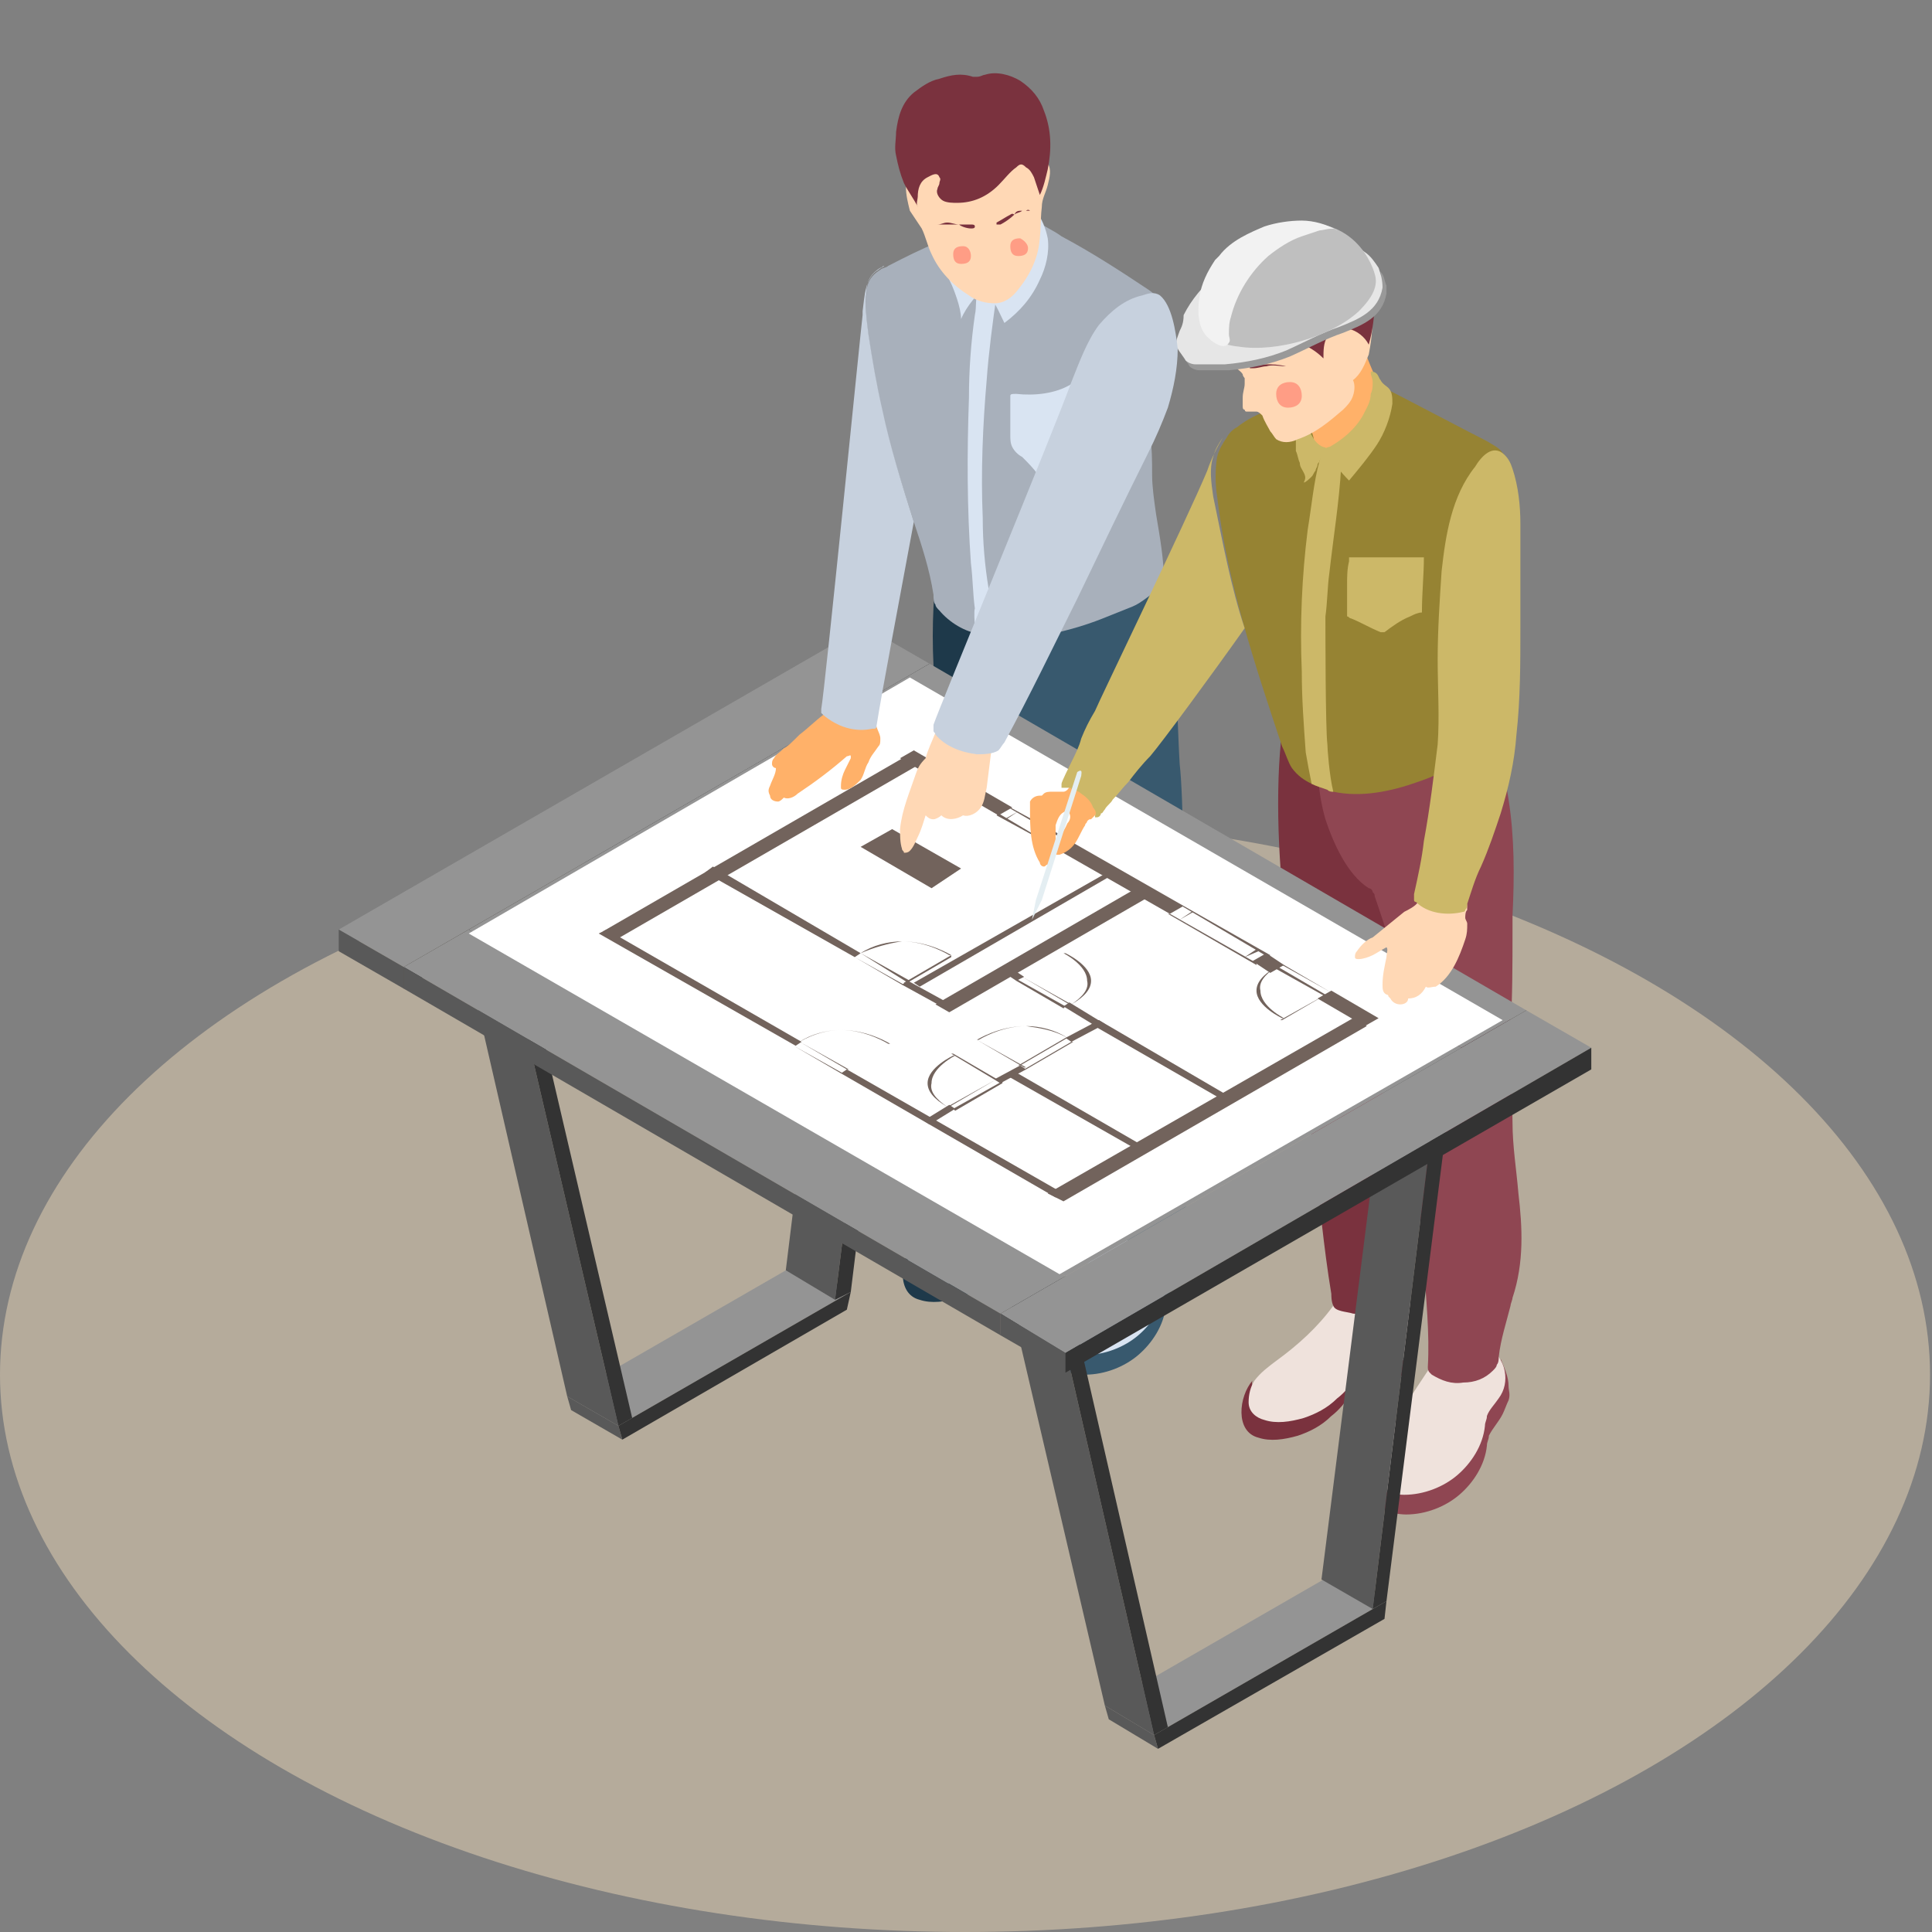 <?xml version="1.0" encoding="utf-8"?>
<!-- Generator: Adobe Illustrator 24.2.1, SVG Export Plug-In . SVG Version: 6.00 Build 0)  -->
<svg version="1.1" id="_x30_" xmlns="http://www.w3.org/2000/svg" xmlns:xlink="http://www.w3.org/1999/xlink" x="0px" y="0px"
	 viewBox="0 0 98.1 98.1" style="enable-background:new 0 0 98.1 98.1;" xml:space="preserve">
<rect x="0" y="0" width="98.1" height="98.1" fill="#808080" stroke="none"/>
<style type="text/css">
	.st0{fill:#B5AB9B;}
	.st1{fill:#38596E;}
	.st2{fill:#D9E4F2;}
	.st3{fill:#1E394A;}
	.st4{fill:#A8B0BB;}
	.st5{fill:#FFD8B5;}
	.st6{fill:#7A323E;}
	.st7{fill:#FF9D85;}
	.st8{fill:#EFE2DC;}
	.st9{fill:#8F4652;}
	.st10{fill:#968333;}
	.st11{fill:#FFB169;}
	.st12{fill:#CCB868;}
	.st13{fill:#999999;}
	.st14{fill:#E6E6E6;}
	.st15{fill:#BFBFBF;}
	.st16{fill:#F2F2F2;}
	.st17{fill:#949494;}
	.st18{fill:#595959;}
	.st19{fill:#333333;}
	.st20{fill:#FFFFFF;}
	.st21{fill:#72635C;}
	.st22{fill:#E4EEF2;}
	.st23{fill:#C7D1DE;}
</style>
<g id="_x39_">
	<ellipse id="Cylinder_face_4_" class="st0" cx="49" cy="69.8" rx="49" ry="28.3"/>
</g>
<g>
	<g>
		<g>
			<g>
				<path class="st1" d="M53.5,68.7c0,0.3,0.1,0.6,0.4,0.8c0.3,0.2,0.8,0.3,1.2,0.3c1,0,2-0.4,2.7-1c0.7-0.6,1.3-1.5,1.4-2.5
					c0-0.2,0.1-0.3,0.1-0.5c0.2-0.4,0.5-0.7,0.7-1.1c0.1-0.2,0.2-0.5,0.3-0.7c0.1-0.3,0-0.5,0-0.7c0-0.5-0.2-0.9-0.4-1.4
					c0,0,0,0.2-0.1,0.2c0,0,0,0.1-0.1,0.1c-0.1,0.1-0.2,0.2-0.4,0.2c-0.1,0-0.2,0.1-0.3,0.2c-0.1,0.1-0.2,0.2-0.3,0.3
					c-0.2,0.2-0.4,0.3-0.7,0.4c-0.3,0.1-0.6,0.1-0.9,0.1c-0.2,0-0.6-0.1-0.8-0.2c-0.2,0.3-0.3,0.5-0.5,0.8c-0.4,0.6-0.8,1.3-1.2,2
					c-0.2,0.3-0.4,0.7-0.6,1c-0.1,0.1-0.1,0.4-0.3,0.5c-0.1,0.1-0.3-0.1-0.3-0.2c-0.2,0.4-0.3,0.8-0.3,1.3
					C53.5,68.5,53.5,68.6,53.5,68.7z"/>
				<path class="st2" d="M53.6,67.7c0,0.3,0,0.6,0.3,0.8c0.3,0.2,0.8,0.3,1.2,0.3c1,0,2-0.4,2.7-1s1.3-1.5,1.4-2.5
					c0-0.2,0.1-0.3,0.1-0.5c0.1-0.3,0.4-0.6,0.6-0.9c0.3-0.4,0.4-0.9,0.3-1.4c-0.1-0.5-0.4-0.9-0.8-1.2c-0.2,0.5-0.7,0.8-1.2,1
					c-0.3,0.1-0.6,0.1-0.9,0.1c-0.2,0-0.6-0.1-0.8-0.2c-1,1.5-2,3-2.7,4.6C53.8,67,53.6,67.3,53.6,67.7z"/>
			</g>
			<g>
				<path class="st3" d="M54.4,60.1C54.3,60.1,54.3,60.1,54.4,60.1c-0.1-0.2-0.2-0.2-0.2-0.3c-0.1-0.1-0.2-0.1-0.4,0
					c-0.1,0.1-0.2,0.1-0.4,0c-0.2-0.1-0.4-0.1-0.7-0.2c-0.4-0.1-0.8-0.2-1.2-0.1c-0.4,0-0.8,0.2-1.1,0.5l-0.1,0.2
					c-0.8,1.1-1.8,2-2.9,2.8c-0.1,0.1-0.2,0.2-0.4,0.3c-0.1,0.1-0.2,0.2-0.3,0.3c-0.2,0-0.4-0.3-0.3-0.5c-0.7,0.8-0.9,2.6,0.3,2.9
					c0.6,0.2,1.3,0.1,2-0.1c0.6-0.2,1.2-0.5,1.7-1c0.4-0.3,0.7-0.7,1-1.1c0.1-0.2,0.3-0.3,0.5-0.4c0.2-0.1,0.4-0.1,0.6-0.1
					c0.4,0,0.8-0.1,1.2-0.3c0.2-0.1,0.6-0.3,0.7-0.6c0.2-0.3,0.2-0.8,0.2-1.2c0-0.2-0.1-0.4-0.1-0.6C54.5,60.5,54.3,60.2,54.4,60.1
					C54.5,60,54.5,60.1,54.4,60.1L54.4,60.1z"/>
				<path class="st2" d="M54.4,59.3c-0.1-0.3-0.3-0.6-0.5-0.8c0,0.1,0,0.2,0,0.3c-0.1,0.2-0.3,0.1-0.4,0.1c-0.2-0.1-0.4-0.1-0.7-0.2
					c-0.4-0.1-0.8-0.2-1.2-0.1c-0.4,0-0.8,0.2-1.1,0.5l-0.1,0.2c-0.8,1.1-1.8,2-2.9,2.8c-0.4,0.3-0.8,0.6-1.1,1
					c-0.2,0.3-0.3,0.7-0.3,1.1c0,0.5,0.4,0.8,0.8,0.9c0.6,0.2,1.3,0.1,2-0.1c0.6-0.2,1.2-0.5,1.7-1c0.4-0.3,0.7-0.7,1-1.1
					c0.1-0.2,0.3-0.3,0.5-0.4c0.2-0.1,0.4-0.1,0.6-0.1c0.5-0.1,1.1-0.2,1.5-0.5c0.1-0.1,0.2-0.2,0.3-0.3
					C54.9,60.8,54.7,60,54.4,59.3z"/>
			</g>
			<path class="st3" d="M54.1,38.5c-0.1-1.3-0.3-2.6-0.4-4c-0.4,0.4-1,0.1-1.4-0.2C51,33,51.1,30.8,50,29.2
				c-0.3-0.4-0.8-0.7-1.3-0.7c-0.3,0-0.5,0.2-0.7,0c-0.2-0.1-0.3-0.5-0.3-0.7c-0.3,2-0.4,4-0.3,6c0,0.5,0,0.9,0.1,1.4
				c0.1,0.8,0.2,1.6,0.3,2.4c0.3,2.1,0.7,4.3,1.2,6.4c0.1,0.5,0.2,1.1,0.3,1.7c0.1,0.8,0.2,1.7,0.3,2.5c0.1,1,0.2,1.9,0.3,2.9
				s0.2,1.9,0.2,2.9c0.1,0.8,0.5,4.6,0.5,4.9c0,0.2,0,0.4,0,0.5c0,0.2,0.3,0.3,0.4,0.4c0.9,0.3,1.9,0.2,2.6-0.3
				c0.2-0.1,0.4-0.3,0.5-0.5c0,0,0-0.1,0.1-0.1c0-0.1,0-0.1,0-0.2c0-0.2-0.1-3.8,0-4.5c0-0.9,0-1.8,0-2.7
				C54.1,47.2,54.5,42.8,54.1,38.5z"/>
			<path class="st1" d="M60.2,46.4c-0.1-0.8-0.1-5.9-0.3-7.6c-0.1-1.7-0.1-3.3-0.3-5c-0.2-2.3-0.7-4.6-1.6-6.8
				c-0.1,0.7-0.1,1.3-0.6,1.8c-0.4,0.5-0.9,1-1.5,1.4c-0.8,0.6-1.8,0.9-2.7,0.9c-0.3,0-0.8,0.1-1.1,0c-0.2-0.1-0.4-0.7-0.3-0.9
				c-0.3,0.6-0.4,1.3-0.5,2c-0.1,1.2-0.1,2.3,0,3.5c0,0.7,0.1,1.6,0.5,2.2c0.2,0.3,0.4,0.5,0.6,0.8c0.2,0.3,0.4,0.7,0.6,1.1
				c0.5,1.1,0.9,2.2,1.2,3.3c0.8,3.3,0.9,6.6,1.3,9.9c0.1,0.8,0.2,1.6,0.3,2.5c0.1,1,0.2,2,0.3,3c0.1,1.2,0.2,2.4,0.3,3.6
				c0,0.2,0,0.3,0.1,0.5c0.1,0.2,0.3,0.3,0.5,0.3c0.5,0.2,1,0.2,1.5,0c0.5-0.1,0.9-0.3,1.3-0.6c0.1-0.1,0.2-0.2,0.3-0.3
				c0.1-0.2,0.1-0.3,0.1-0.5s1-9.4,0.2-13.9C60.3,47.2,60.2,46.8,60.2,46.4z"/>
			<path class="st4" d="M45.1,13.5c-0.1,0.1-0.3,0.1-0.4,0.2C44.2,14,44,14.4,44,14.9c-0.1,0.7,0,1.4,0.1,2.2
				c0.2,1.3,0.4,2.5,0.7,3.8c0.4,1.9,1,3.7,1.6,5.6c0.4,1.2,0.8,2.4,1,3.7c0,0.2,0,0.4,0.1,0.5c0,0.1,0.1,0.2,0.2,0.3
				c0.5,0.6,1.3,1.1,2.1,1.2c0.5,0.1,0.9,0.2,1.4,0.2c0.5,0,1-0.1,1.6-0.1c1.1-0.2,2.2-0.5,3.2-0.9c0.5-0.2,1-0.4,1.5-0.6
				c0.5-0.2,1-0.7,1.5-1c0.1,0,0.1-0.1,0.1-0.1c0-0.1,0-0.1,0-0.2c0-1.1-0.2-2.2-0.4-3.4c-0.1-0.7-0.2-1.4-0.2-2c0-0.7,0-1.3-0.1-2
				c-0.1-0.6,0.1-1.3,0.2-1.9c0.1-0.7,0.3-1.4,0.5-2c0.1-0.3,0.2-0.5,0.2-0.8c0.2-0.6,0.2-1.3-0.2-1.9c-0.2-0.3-0.5-0.6-0.8-0.8
				c-1.5-1-2.9-1.9-4.4-2.7c-0.4-0.3-0.9-0.5-1.3-0.8C52.4,11.1,52.2,11,52,11c-0.2,0-0.5,0.1-0.7,0.1c-0.6,0.2-1.1,0.3-1.7,0.6
				C48.3,11.8,45.5,13.3,45.1,13.5z"/>
			<path class="st2" d="M49.7,33.2c0.4,0.1,0.8,0.1,1.2,0.1c-0.2,0-0.7-3.1-0.7-3.4c-0.2-1.2-0.3-2.4-0.3-3.6c-0.1-2.3,0-4.7,0.2-7
				c0.1-1.4,0.3-2.9,0.5-4.3c0-0.1,0-0.3,0-0.4c-0.2-0.5-0.7-0.2-0.9,0.1s-0.1,0.9-0.2,1.3c-0.2,1.4-0.3,2.8-0.3,4.2
				c-0.1,2.8-0.1,5.6,0.1,8.4c0.1,0.8,0.1,1.6,0.2,2.3C49.4,31.1,49.6,33.1,49.7,33.2z"/>
			<path class="st2" d="M48.6,15.2c0.1,0.3,0.2,0.7,0.2,1c0.3-0.7,0.8-1.2,1.3-1.8c-0.4-0.1-0.8-0.4-1-0.8c-0.1-0.2-0.1-0.3-0.2-0.5
				c-0.2-0.3-1-0.8-1-0.2c0,0.2,0.1,0.4,0.1,0.5c0,0.3,0.1,0.5,0.2,0.8C48.4,14.6,48.5,14.9,48.6,15.2z"/>
			<path class="st2" d="M51,16.4c0.8-0.6,1.4-1.3,1.8-2.2c0.3-0.6,0.5-1.4,0.4-2.1c-0.1-0.5-0.3-1-0.6-1.4c0,0.4-0.1,0.8-0.2,1.2
				c-0.2,0.5-0.4,0.9-0.7,1.3c-0.3,0.4-0.7,0.7-1.2,0.9c-0.1,0-0.2,0.1-0.2,0.1c-0.2,0.1-0.3,0.3-0.3,0.5s0.1,0.3,0.3,0.4
				C50.6,15.5,50.8,16,51,16.4z"/>
			<path class="st5" d="M52.5,6c0.1,0.2,0.1,0.3,0.2,0.5c0.2,0.5,0.4,0.8,0.4,1.4c0,0.1,0,0.2,0,0.2c0,0.1,0.1,0.1,0.1,0.2
				c0.2,0.3,0.1,0.7,0,1.1s-0.3,0.7-0.3,1.1c-0.1,0.8,0,1.7-0.3,2.6c-0.2,0.6-0.5,1.1-0.9,1.6c-0.3,0.4-0.7,0.7-1.2,0.7
				c-0.4,0-0.9-0.1-1.3-0.4c-0.8-0.5-1.5-1.2-1.9-2.1c-0.2-0.4-0.3-0.9-0.5-1.3c-0.2-0.3-0.4-0.6-0.6-0.9C46.1,10.3,46,9.9,46,9.5
				c0.1,0,0.2,0.1,0.3,0.2c0-0.2-0.1-0.5-0.1-0.8c-0.1-0.5-0.2-1.1-0.3-1.6c0-0.5,0.1-1.1,0.4-1.5c0.3-0.5,0.9-0.9,1.4-1.1
				c0.3-0.1,0.6-0.3,0.9-0.3c0.3-0.1,0.5-0.1,0.8-0.1c0.8,0,1.5,0.2,2.1,0.6C51.7,5,51.8,5.1,52,5.2C52.2,5.5,52.4,5.7,52.5,6z"/>
			<path class="st6" d="M51.5,10.9c0.1-0.1,0.3-0.1,0.4-0.2c0.1,0,0.2,0,0.2,0s0.1-0.1,0.2,0c-0.1,0-0.3,0-0.4,0
				C51.7,10.7,51.6,10.7,51.5,10.9c-0.1-0.1-0.2,0-0.2,0c-0.2,0.1-0.5,0.3-0.7,0.4v0.1c0,0,0.1,0,0.2,0C51,11.3,51.3,11.1,51.5,10.9
				z"/>
			<path class="st6" d="M48.7,11.4c-0.2,0-0.4-0.1-0.6-0.1c-0.2,0-0.3,0.1-0.5,0.1C48,11.4,48.3,11.4,48.7,11.4
				c0.1,0.1,0.4,0.2,0.6,0.2c0.1,0,0.2,0,0.2-0.1c0-0.1-0.1-0.1-0.2-0.1C49.1,11.4,48.9,11.4,48.7,11.4z"/>
			<path class="st7" d="M52.2,12.6c0,0.3-0.2,0.4-0.5,0.4c-0.3,0-0.4-0.2-0.4-0.5c0-0.3,0.2-0.4,0.5-0.4
				C52,12.2,52.2,12.4,52.2,12.6z"/>
			<path class="st7" d="M49.3,13c0,0.3-0.2,0.4-0.5,0.4s-0.4-0.2-0.4-0.5s0.2-0.4,0.5-0.4S49.3,12.8,49.3,13z"/>
			<path class="st6" d="M49.4,3.9c-0.6-0.2-1.1-0.1-1.7,0.1c-0.5,0.1-0.9,0.4-1.3,0.7c-0.6,0.5-0.8,1.2-0.9,2c0,0.4-0.1,0.8,0,1.2
				c0.1,0.5,0.2,0.9,0.4,1.4c0.2,0.4,0.5,0.8,0.7,1.2c-0.1-0.1,0-0.4,0-0.5c0-0.4,0.1-0.8,0.5-1c0.2-0.1,0.5-0.3,0.6,0
				c0.1,0.1,0,0.2,0,0.3c0,0.1-0.1,0.2-0.1,0.3c-0.1,0.2,0.1,0.5,0.3,0.6s0.5,0.1,0.7,0.1c0.8,0,1.5-0.3,2.1-0.9
				c0.3-0.3,0.6-0.7,0.9-0.9c0.2-0.2,0.3-0.2,0.5,0c0.2,0.1,0.3,0.3,0.4,0.5c0.1,0.3,0.2,0.6,0.3,0.9C53,9.5,53.1,9,53.2,8.6
				c0.2-1,0.2-2-0.2-3c-0.2-0.6-0.6-1.1-1.2-1.5c-0.5-0.3-1.2-0.5-1.8-0.3c-0.1,0-0.2,0.1-0.4,0.1C49.6,3.9,49.5,3.9,49.4,3.9
				L49.4,3.9z"/>
			<path class="st2" d="M51.3,22.1c0,0.2,0,0.4,0.1,0.6c0.1,0.2,0.3,0.4,0.5,0.5c0.3,0.3,0.6,0.6,0.8,0.9c0.7-0.6,1.4-1.3,2.1-1.9
				l0.1-0.1V22c-0.2-0.8-0.3-1.6-0.5-2.5c-0.8,0.5-1.9,0.6-2.8,0.5c-0.2,0-0.3,0-0.3,0.1c0,0.2,0,0.4,0,0.6
				C51.3,21.2,51.3,21.6,51.3,22.1z"/>
		</g>
	</g>
	<g>
		<g>
			<g>
				<path class="st6" d="M71.6,67.1C71.5,67.1,71.5,67.1,71.6,67.1c-0.1-0.2-0.2-0.2-0.2-0.3c-0.1-0.1-0.2-0.1-0.4,0
					c-0.1,0.1-0.2,0.1-0.4,0c-0.2-0.1-0.4-0.1-0.7-0.2c-0.4-0.1-0.8-0.2-1.2-0.1c-0.4,0-0.8,0.2-1.1,0.5l-0.1,0.2
					c-0.8,1.1-1.8,2-2.9,2.8c-0.1,0.1-0.2,0.2-0.4,0.3c-0.1,0.1-0.2,0.2-0.3,0.3c-0.2,0-0.4-0.3-0.3-0.5c-0.7,0.8-0.9,2.6,0.3,2.9
					c0.6,0.2,1.3,0.1,2-0.1c0.6-0.2,1.2-0.5,1.7-1c0.4-0.3,0.7-0.7,1-1.1c0.1-0.2,0.3-0.3,0.5-0.4c0.2-0.1,0.4-0.1,0.6-0.1
					c0.4,0,0.8-0.1,1.2-0.3c0.2-0.1,0.6-0.3,0.7-0.6c0.2-0.3,0.2-0.8,0.2-1.2c0-0.2-0.1-0.4-0.1-0.6C71.7,67.5,71.5,67.2,71.6,67.1
					C71.8,67,71.7,67.1,71.6,67.1C71.7,67.1,71.7,67.1,71.6,67.1z"/>
				<path class="st8" d="M71.7,66.3c-0.1-0.3-0.3-0.6-0.5-0.8c0,0.1,0,0.2,0,0.3c-0.1,0.2-0.3,0.1-0.4,0.1c-0.2-0.1-0.4-0.1-0.7-0.2
					c-0.4-0.1-0.8-0.2-1.2-0.1c-0.4,0-0.8,0.2-1.1,0.5l-0.1,0.2c-0.8,1.1-1.8,2-2.9,2.8c-0.4,0.3-0.8,0.6-1.1,1
					c-0.2,0.3-0.3,0.7-0.3,1.1c0,0.5,0.4,0.8,0.8,0.9c0.6,0.2,1.3,0.1,2-0.1c0.6-0.2,1.2-0.5,1.7-1c0.4-0.3,0.7-0.7,1-1.1
					c0.1-0.2,0.3-0.3,0.5-0.4c0.2-0.1,0.4-0.1,0.6-0.1c0.5-0.1,1.1-0.2,1.5-0.5c0.1-0.1,0.2-0.2,0.3-0.3C72.1,67.8,72,67,71.7,66.3z
					"/>
			</g>
			<path class="st6" d="M69.4,42.5c0.2,0.2,0.4,0.4,0.6,0.5c0.3,0.1,0.6,0,0.7-0.3c-0.1,0.3,0,0.9,0,1.2c0,0.4,0,0.8,0,1.2
				c0,0.8,0.1,1.6,0.1,2.4c0.1,1.6,0.4,16,0.4,18.3c0,0.1,0,0.2,0,0.2c0,0.1-0.1,0.1-0.2,0.2c-0.7,0.5-1.5,0.6-2.3,0.5
				c-0.3-0.1-0.9-0.1-1-0.4c-0.1-0.2-0.1-0.5-0.1-0.6c-0.4-2.4-0.6-4.8-0.9-7.2c-0.3-2.3-0.5-4.5-0.8-6.8c-0.5-3.6-1-7.2-1-10.9
				c0-1.7,0.1-3.4,0.4-5c0.1,0.4,0.4,0.6,0.7,0.9C67.9,38.2,68.1,40.7,69.4,42.5z"/>
			<g>
				<path class="st9" d="M69.8,75.8c0,0.3,0.1,0.6,0.4,0.8c0.3,0.2,0.8,0.3,1.2,0.3c1,0,2-0.4,2.7-1c0.7-0.6,1.3-1.5,1.4-2.5
					c0-0.2,0.1-0.3,0.1-0.5c0.2-0.4,0.5-0.7,0.7-1.1c0.1-0.2,0.2-0.5,0.3-0.7c0.1-0.3,0-0.5,0-0.7c0-0.5-0.2-0.9-0.4-1.4
					c0,0,0,0.2-0.1,0.2c0,0,0,0.1-0.1,0.1c-0.1,0.1-0.2,0.2-0.4,0.2c-0.1,0-0.2,0.1-0.3,0.2c-0.1,0.1-0.2,0.2-0.3,0.3
					c-0.2,0.2-0.4,0.3-0.7,0.4c-0.3,0.1-0.6,0.1-0.9,0.1c-0.2,0-0.6-0.1-0.8-0.2c-0.2,0.3-0.3,0.5-0.5,0.8c-0.4,0.6-0.8,1.3-1.2,2
					c-0.2,0.3-0.4,0.7-0.6,1c-0.1,0.1-0.1,0.4-0.3,0.5c-0.1,0.1-0.3-0.1-0.3-0.2c-0.2,0.4-0.3,0.8-0.3,1.3
					C69.7,75.6,69.8,75.7,69.8,75.8z"/>
				<path class="st8" d="M69.8,74.8c0,0.3,0,0.6,0.3,0.8c0.3,0.2,0.8,0.3,1.2,0.3c1,0,2-0.4,2.7-1s1.3-1.5,1.4-2.5
					c0-0.2,0.1-0.3,0.1-0.5c0.1-0.3,0.4-0.6,0.6-0.9c0.3-0.4,0.4-0.9,0.3-1.4c-0.1-0.5-0.4-0.9-0.8-1.2c-0.2,0.5-0.7,0.8-1.2,1
					c-0.3,0.1-0.6,0.1-0.9,0.1c-0.2,0-0.6-0.1-0.8-0.2c-1,1.5-2,3-2.7,4.6C70,74.1,69.9,74.4,69.8,74.8z"/>
			</g>
			<path class="st9" d="M77.1,60.6c-0.1-1.2-0.3-2.4-0.3-3.6c0-1.6-0.2-3.1-0.1-4.7c0.1-1.7,0.1-3.4,0.1-5c0-0.3,0-0.6,0-0.8
				c0.1-2,0.1-4-0.2-5.9c-0.3-2-1-3.9-2.3-5.4c-0.5,0.9-1,1.7-1.7,2.4c-0.7,0.7-1.7,1.1-2.7,1.1c-0.5,0-1.2,0.3-1.7,0.1
				c-0.3-0.2-1.2-1.1-1.1-1.5c-0.3,1.4-0.2,2.9,0.2,4.3c0.4,1.2,1.1,2.8,2.2,3.5c0.1,0,0.2,0.1,0.2,0.2c0.1,0.1,0.1,0.1,0.1,0.2
				c0.3,0.9,0.6,1.7,0.8,2.6c0.3,1.6,0.5,3.3,0.6,4.9c0.1,0.5,1,9.3,1.1,11.2c0.1,1.7,0.3,3.5,0.2,5.2c0,0.1,0,0.2,0.1,0.3l0.1,0.1
				c0.5,0.3,1,0.5,1.6,0.4c0.6,0,1.1-0.2,1.5-0.6c0.1-0.1,0.2-0.2,0.2-0.3c0.1-0.1,0.1-0.3,0.1-0.4c0.1-0.9,0.4-1.8,0.6-2.6
				c0-0.1,0.1-0.3,0.1-0.4C77.4,64.1,77.3,62.3,77.1,60.6z"/>
			<path class="st10" d="M76.2,37.5c-1.3,0.8-2.7,1.7-4.2,2.2c-1.4,0.5-2.9,0.8-4.3,0.5c-0.1,0-0.2,0-0.3-0.1
				c-0.3-0.1-0.6-0.2-0.8-0.3c-0.4-0.2-0.7-0.4-1-0.8c-0.2-0.3-0.3-0.7-0.5-1.1c-1.4-4.2-2.8-8.4-3.3-12.7c-0.1-0.6-0.1-1.4,0-2
				c0.1-0.4,0.3-0.7,0.5-1c0.1-0.2,0.3-0.4,0.5-0.5c0.5-0.4,1.1-0.7,1.7-0.9c0.9-0.4,1.8-0.8,2.7-1.3c0.4-0.2,0.9-0.5,1.4-0.5
				c0.5,0,1,0.4,1.5,0.6c1,0.5,4.6,2.4,5.4,2.8c0.3,0.2,0.6,0.3,0.8,0.6c0.3,0.3,0.4,0.8,0.4,1.3C77.1,28.7,75.7,33.1,76.2,37.5z"/>
			<path class="st11" d="M70.2,19.9c-0.1-0.1-0.1-0.1-0.1-0.2c-0.5-1-0.9-2.1-1.3-3.2c0,0.6-0.2,1.1-0.5,1.6c-0.3,0.5-0.7,1-1,1.4
				c-0.1,0.1-0.2,0.2-0.3,0.3c-0.1,0.1-0.2,0.1-0.3,0.2c-0.1,0.1-0.2,0.2-0.2,0.3c-0.1,0.2-0.2,0.5-0.2,0.7c0,0.2,0,0.5,0.2,0.7
				l0.1,0.2c0.1,0.3,0.2,0.6,0,0.8c0.2,0.1,0.5,0,0.7,0.1c0.3,0.1,0.5,0.2,0.8,0.2c0.2,0,0.4-0.1,0.6-0.2c0.4-0.2,0.7-0.6,0.9-0.9
				c0.5-0.6,0.9-1.3,1-2C70.4,20,70.3,20,70.2,19.9z"/>
			<path class="st12" d="M67.3,31.3c0,0.7,0,5.7,0.1,6.5c0,0.2,0.1,1.6,0.3,2.4c-0.1,0-0.2,0-0.3-0.1c-0.3-0.1-0.6-0.2-0.8-0.3
				c-0.1-0.5-0.2-1-0.3-1.6c-0.1-1.4-0.2-2.7-0.2-4.1c-0.1-2.4,0-4.8,0.3-7.2c0.2-1.2,0.3-2.4,0.6-3.5c0.1-0.3,0.2-0.7,0.5-0.7
				c0.6,0,0.6,0.6,0.6,1c-0.1,1.8-0.4,3.6-0.6,5.4C67.4,29.8,67.4,30.6,67.3,31.3z"/>
			<path class="st12" d="M69.2,21.1c-0.4,0.7-1,1.2-1.7,1.6c-0.1,0-0.1,0.1-0.1,0.1c0,0.1,0,0.1,0,0.2c0.3,0.5,0.7,1,1.1,1.4
				c0.5-0.6,1-1.2,1.4-1.8c0.4-0.6,0.7-1.4,0.8-2.1c0-0.3,0-0.6-0.2-0.8c-0.1-0.1-0.3-0.2-0.4-0.4C70,19.2,70,19,69.8,18.9
				c-0.1,0-0.1-0.1-0.2,0l0,0l0,0c0,0.2,0.1,0.3,0.1,0.5c0,0.2,0,0.4-0.1,0.6C69.6,20.4,69.4,20.7,69.2,21.1z"/>
			<path class="st12" d="M67,23.4c0,0.1-0.1,0.1-0.1,0.2s-0.1,0.2-0.1,0.3c-0.1,0.1-0.1,0.2-0.2,0.3c-0.1,0.1-0.3,0.3-0.4,0.3
				c0.1-0.2,0.1-0.3,0-0.5c-0.1-0.2-0.2-0.3-0.2-0.5c-0.1-0.2-0.1-0.4-0.2-0.6c0-0.2,0-0.5,0-0.7c0-0.1,0.1-0.3,0.2-0.4
				c0,0,0.1-0.1,0.2-0.1l0.1-0.1l0,0c0.1,0.2,0.2,0.3,0.3,0.5c0.1,0.2,0.3,0.5,0.6,0.6c0.1,0,0.2,0.1,0.2,0.1v0.1L67.3,23
				C67.2,23.1,67.1,23.2,67,23.4z"/>
			<path class="st5" d="M62.2,17.9c0,0.1,0.1,0.3,0.1,0.4c0.2,0.3,0.6,0.4,0.8,0.7c0,0.1,0.1,0.2,0.1,0.2c0,0.1,0,0.2,0,0.3
				c0,0.2-0.1,0.4-0.1,0.7c0,0.1,0,0.2,0,0.4c0,0.1,0,0.2,0.1,0.2c0,0,0,0.1,0.1,0.1h0.1c0.1,0,0.3,0,0.4,0c0.1,0,0.2,0.1,0.3,0.2
				c0.1,0.3,0.3,0.6,0.4,0.8c0.1,0.1,0.2,0.3,0.3,0.4c0.3,0.2,0.7,0.2,1.1,0c0.9-0.3,1.6-0.9,2.3-1.5c0.2-0.2,0.4-0.4,0.5-0.7
				c0.1-0.3,0.1-0.6,0-0.8c0.4-0.3,0.6-0.8,0.8-1.3c0.2-1,0.3-2.2,0-3.3c-0.1-0.7-0.5-1.3-1-1.8c-0.3-0.2-0.6-0.4-1-0.6
				C67,12.1,66.4,12,65.8,12c-0.9,0-1.8,0.4-2.5,0.9c-0.8,0.6-1.3,1.5-1.4,2.5C61.8,16.3,62,17.1,62.2,17.9z"/>
			<path class="st6" d="M65.3,18.6L65.3,18.6c-0.4-0.1-0.7-0.1-1-0.1c-0.3,0-0.5,0.1-0.8,0.1c0,0-0.1,0.1,0,0.1h0.1
				c0.3,0,0.5-0.1,0.7-0.1C64.6,18.5,65,18.6,65.3,18.6C65.4,18.6,65.3,18.6,65.3,18.6z"/>
			<path class="st6" d="M62.9,18.6c0-0.1-0.2-0.2-0.3-0.2c-0.1-0.1-0.2-0.2-0.4-0.2c-0.1,0-0.1,0-0.1,0.1c0,0.1,0.1,0.2,0.2,0.2
				c0.1,0.1,0.2,0.1,0.3,0.2C62.7,18.6,62.9,18.6,62.9,18.6L62.9,18.6z"/>
			<path class="st7" d="M66.1,20.1c0,0.4-0.3,0.6-0.7,0.6c-0.4,0-0.6-0.3-0.6-0.7c0-0.4,0.3-0.6,0.7-0.6S66.1,19.7,66.1,20.1z"/>
			<path class="st6" d="M62.5,16.3c0.3,0,0.7,0,1-0.1c0.5,0,1-0.2,1.4-0.5c-0.1,0.4,0,0.8,0.3,1.1c0.3,0.3,0.6,0.5,1,0.7
				c0.4,0.2,0.7,0.4,1,0.7c0-0.4,0-0.8,0.2-1.1c0.2-0.4,0.7-0.5,1.1-0.4s0.8,0.4,1,0.8c0.2-0.7,0.3-1.5,0.3-2.2
				c0-0.8-0.2-1.5-0.7-2.1c-0.4-0.6-1.1-1.1-1.9-1.1c-0.2,0-0.3,0-0.5-0.1c-0.2,0-0.3-0.1-0.5-0.2c-0.6-0.2-1.3-0.2-1.9,0.1
				c-0.6,0.2-1.1,0.6-1.6,1.1c-0.6,0.6-1.1,1.3-1.4,2.1C61.1,15.5,61,16,61,16.4c0,0.4,0,0.9,0.3,1.2c0.2,0.2,0.4,0.2,0.6,0.2
				c-0.1-0.2-0.2-0.3-0.3-0.5c-0.1-0.2-0.1-0.5,0.1-0.7C61.9,16.3,62.2,16.3,62.5,16.3z"/>
			<g>
				<path class="st13" d="M70.4,14.5c-0.1-0.2-0.1-0.5-0.3-0.7c0,0.1,0,0.1,0,0.2c-0.2-0.3-0.4-0.5-0.7-0.7
					c-0.4-0.3-0.9-0.5-1.3-0.6c0.1,0.2,0.2,0.4,0.3,0.6c0.2,0.3,0.3,0.6,0.4,0.9c0.1,0.3,0.1,0.7-0.1,1c-0.1,0.2-0.5,0.3-0.7,0.4
					c-0.3,0.1-0.6,0.3-0.9,0.4c-0.6,0.2-1.1,0.4-1.7,0.5c-0.4,0.1-0.9,0.1-1.3,0.1c-0.7-0.1-1.3-0.3-1.9-0.7
					c-0.1-0.1-0.3-0.2-0.4-0.3c-0.1-0.4-0.1-0.8,0.1-1.2c-0.7,0.6-1.3,1.3-1.7,2.1c-0.1,0.2-0.2,0.4-0.2,0.6c0,0.1-0.1,0.3-0.1,0.4
					h-0.1c0,0.1,0,0.1,0.1,0.2c0,0.1,0.1,0.2,0.1,0.3c0.1,0.2,0.3,0.4,0.4,0.6c0.1,0.1,0.3,0.2,0.5,0.2s0.5,0,0.7,0
					c0.3,0,0.5,0,0.8,0c1.1-0.1,2.1-0.3,3.1-0.7c0.9-0.4,1.8-0.9,2.7-1.2c0.5-0.2,1-0.4,1.4-0.7s0.7-0.7,0.8-1.3
					C70.4,14.8,70.4,14.7,70.4,14.5C70.4,14.5,70.4,14.5,70.4,14.5C70.4,14.5,70.4,14.5,70.4,14.5z"/>
				<path class="st14" d="M59.9,16.8c-0.1,0.3-0.3,0.7-0.1,0.9c0.1,0.2,0.3,0.4,0.4,0.6c0.1,0.1,0.3,0.2,0.5,0.2s0.5,0,0.7,0
					c0.3,0,0.5,0,0.8,0c1.1-0.1,2.1-0.3,3.1-0.7c0.9-0.4,1.8-0.9,2.7-1.2c0.5-0.2,1-0.4,1.4-0.7s0.7-0.7,0.8-1.3
					c0-0.4-0.1-0.7-0.2-1c-0.2-0.3-0.4-0.6-0.7-0.8c-0.4-0.3-0.9-0.5-1.3-0.6c0.1,0.2,0.2,0.4,0.3,0.6c0.2,0.3,0.3,0.6,0.4,0.9
					c0.1,0.3,0.1,0.7-0.1,1c-0.1,0.2-0.5,0.3-0.7,0.4c-0.3,0.1-0.6,0.3-0.9,0.4c-0.6,0.2-1.1,0.4-1.7,0.5c-0.4,0.1-0.9,0.1-1.3,0.1
					c-0.7-0.1-1.3-0.3-1.9-0.7c-0.1-0.1-0.3-0.2-0.4-0.3c-0.1-0.4-0.1-0.8,0.1-1.2c-0.7,0.6-1.3,1.3-1.7,2.1
					C60.1,16.4,60,16.6,59.9,16.8z"/>
				<path class="st15" d="M69.8,13.9L69.8,13.9c0,0-0.9-3.6-5.3-2.3l0,0l0,0l0,0l0,0c-4.4,1.3-3.3,4.9-3.3,4.9l0,0
					c0.1,0.6,0.7,1,1.7,1.1c1.9,0.3,4.7-0.5,6.1-1.8C69.7,15.1,70,14.5,69.8,13.9z"/>
				<path class="st16" d="M61.9,13c-0.1,0.1-0.1,0.1-0.2,0.2c-0.4,0.6-0.7,1.2-0.8,1.9s-0.1,1.6,0.5,2.1c0.2,0.2,0.8,0.6,1,0.2
					c0.1-0.1,0-0.3,0-0.4c0-0.3,0-0.6,0.1-0.9c0.3-1.2,1-2.3,1.9-3.1c0.5-0.4,1.1-0.8,1.7-1c0.3-0.1,0.6-0.2,0.9-0.3
					c0.2,0,0.7-0.2,0.9,0c-0.5-0.3-1.2-0.5-1.8-0.5c-0.6,0-1.3,0.1-1.9,0.3C63.5,11.8,62.5,12.2,61.9,13z"/>
			</g>
			<path class="st12" d="M72.2,31.1c-0.2,0-0.4,0.1-0.6,0.2c-0.5,0.2-0.9,0.5-1.3,0.8h-0.1h-0.1c-0.5-0.2-1-0.5-1.5-0.7
				c-0.1,0-0.1-0.1-0.2-0.1c0-0.1,0-0.1,0-0.2c0-0.5,0-0.9,0-1.4c0-0.4,0-0.8,0.1-1.2c0-0.1,0-0.2,0-0.2h3.8
				C72.3,29.2,72.2,30.1,72.2,31.1z"/>
		</g>
	</g>
	<g>
		<g>
			<g>
				<g>
					<g>
						<polygon class="st17" points="31.4,72.4 43.2,65.6 40.6,64.1 28.8,70.9 						"/>
						<polygon class="st18" points="29,71.6 31.6,73.1 31.4,72.4 28.8,70.9 						"/>
						<polygon class="st19" points="43.2,65.6 43,66.5 31.6,73.1 31.4,72.4 						"/>
					</g>
					<g>
						<polygon class="st18" points="26.1,49.7 31.4,72.4 28.8,70.9 23.6,48.3 						"/>
						<polygon class="st18" points="24.3,47.8 26.8,49.3 26.1,49.7 23.6,48.3 						"/>
						<polygon class="st19" points="31.4,72.4 32.1,72 26.8,49.3 26.1,49.7 						"/>
					</g>
					<g>
						<polygon class="st18" points="45.9,38.3 42.4,66 39.9,64.5 43.3,36.8 						"/>
						<polygon class="st18" points="44.1,36.4 46.6,37.9 45.9,38.3 43.3,36.8 						"/>
						<polygon class="st19" points="42.4,66 43.2,65.6 46.6,37.9 45.9,38.3 						"/>
					</g>
				</g>
			</g>
			<g>
				<g>
					<polygon class="st17" points="58.6,88.1 70.4,81.3 67.9,79.8 56.1,86.6 					"/>
					<polygon class="st18" points="56.3,87.3 58.8,88.8 58.6,88.1 56.1,86.6 					"/>
					<polygon class="st19" points="70.4,81.3 70.3,82.2 58.8,88.8 58.6,88.1 					"/>
				</g>
				<g>
					<polygon class="st18" points="53.4,65.4 58.6,88.1 56.1,86.6 50.8,63.9 					"/>
					<polygon class="st18" points="51.5,63.5 54.1,65 53.4,65.4 50.8,63.9 					"/>
					<polygon class="st19" points="58.6,88.1 59.3,87.7 54.1,65 53.4,65.4 					"/>
				</g>
				<g>
					<polygon class="st18" points="73.1,54 69.7,81.7 67.1,80.2 70.6,52.5 					"/>
					<polygon class="st18" points="71.3,52.1 73.9,53.6 73.1,54 70.6,52.5 					"/>
					<polygon class="st19" points="69.7,81.7 70.4,81.3 73.9,53.6 73.1,54 					"/>
				</g>
			</g>
			<g>
				<g>
					<g>
						<polygon class="st17" points="20.5,49.1 47.2,33.7 43.9,31.8 17.2,47.2 						"/>
						<polygon class="st18" points="17.2,48.3 20.5,50.2 20.5,49.1 17.2,47.2 						"/>
						<polygon class="st19" points="47.2,33.7 47.2,34.8 20.5,50.2 20.5,49.1 						"/>
					</g>
					<g>
						<polygon class="st17" points="74.2,53.2 43.9,35.6 47.2,33.7 77.5,51.3 						"/>
						<polygon class="st19" points="77.5,52.4 74.2,54.3 74.2,53.2 77.5,51.3 						"/>
						<polygon class="st18" points="43.9,35.6 43.9,36.7 74.2,54.3 74.2,53.2 						"/>
					</g>
					<g>
						<polygon class="st17" points="50.8,66.7 20.5,49.1 23.8,47.2 54.1,64.8 						"/>
						<polygon class="st19" points="54.1,65.9 50.8,67.8 50.8,66.7 54.1,64.8 						"/>
						<polygon class="st18" points="20.5,49.1 20.5,50.2 50.8,67.8 50.8,66.7 						"/>
					</g>
					<g>
						<polygon class="st17" points="54.1,68.7 80.8,53.2 77.5,51.3 50.8,66.7 						"/>
						<polygon class="st18" points="50.8,67.8 54.1,69.7 54.1,68.7 50.8,66.7 						"/>
						<polygon class="st19" points="80.8,53.2 80.8,54.3 54.1,69.7 54.1,68.7 						"/>
					</g>
				</g>
				<polygon class="st17" points="54.1,64.8 74.2,53.2 43.9,35.6 23.8,47.2 				"/>
			</g>
		</g>
	</g>
	<g>
		<polygon class="st20" points="53.8,64.7 23.8,47.4 46.2,34.4 76.3,51.8 		"/>
		<polygon class="st21" points="46.4,49.9 46.7,50.1 56.7,44.3 56.4,44.2 		"/>
		<polygon class="st21" points="47.3,45.1 43.7,43 45.3,42.1 48.8,44.1 		"/>
		<g>
			<polygon class="st21" points="50.7,41.4 45.7,38.5 46.4,38.1 51.4,41 			"/>
			<polygon class="st21" points="43.4,48.6 35.8,44.3 36.2,44 43.7,48.4 			"/>
			<polygon class="st21" points="40.4,53.1 30.4,47.4 30.8,47.2 40.7,52.9 			"/>
			<polygon class="st21" points="53.6,60.8 42.7,54.5 43,54.3 54,60.6 			"/>
			<polygon class="st21" points="48.5,56.3 47.2,57.1 46.9,56.9 48.2,56.1 			"/>
			<polygon class="st21" points="51.5,54.4 57.9,58.1 57.6,58.3 51.1,54.6 			"/>
			<polygon class="st21" points="55.8,51.8 62.3,55.6 62,55.8 55.4,52 			"/>
			<polygon class="st21" points="52.1,54.3 50.8,55 50.5,54.8 51.8,54.1 			"/>
			<polygon class="st21" points="56.1,52 54.4,52.9 54.1,52.7 55.8,51.8 			"/>
			<polygon class="st21" points="47.8,51.1 45.8,50 46.1,49.8 48.1,50.9 			"/>
			<polygon class="st21" points="51.6,49.8 51,49.4 51.4,49.2 52,49.6 			"/>
			<polygon class="st21" points="55.8,52.2 54,51.1 54.3,50.9 56.1,52 			"/>
			<polygon class="st21" points="59.4,46.4 53.8,43.2 54.5,42.8 60.1,46 			"/>
			<polygon class="st21" points="64.5,49.4 63.6,48.8 64.3,48.4 65.2,49 			"/>
			<polygon class="st21" points="69.3,52.1 66.9,50.7 67.6,50.3 70,51.7 			"/>
			<polygon class="st21" points="30.6,47.3 46,38.4 46.7,38.8 31.3,47.7 			"/>
			<polygon class="st21" points="53.2,60.6 68.7,51.7 69.4,52.1 54,61 			"/>
			<polygon class="st21" points="47.5,51 57.7,45.1 58.4,45.5 48.2,51.4 			"/>
			<polygon class="st21" points="46.1,49.9 43.7,48.4 43.7,48.4 46.2,49.8 			"/>
			<polygon class="st21" points="48.3,48.6 45.9,50 45.9,49.9 48.3,48.5 			"/>
			<polygon class="st21" points="45.8,50 43.4,48.6 43.4,48.6 45.9,50 			"/>
			<g>
				<path class="st21" d="M43.7,48.4c0.6-0.4,1.4-0.6,2.1-0.6c1.4,0,2.5,0.7,2.5,0.7h-0.1c0,0-1.1-0.7-2.4-0.7
					C45.1,47.9,44.4,48.1,43.7,48.4L43.7,48.4z"/>
			</g>
			<g>
				<polygon class="st21" points="43,54.3 40.6,52.9 40.6,52.9 43.1,54.3 				"/>
				<polygon class="st21" points="45.2,53 42.8,54.4 42.8,54.4 				"/>
				<polygon class="st21" points="42.7,54.5 40.3,53.1 40.3,53.1 42.8,54.5 				"/>
				<g>
					<path class="st21" d="M40.6,52.9c0.6-0.4,1.4-0.6,2.1-0.6c1.4,0,2.5,0.7,2.5,0.7h-0.1c0,0-1.1-0.7-2.4-0.7
						C42,52.3,41.3,52.5,40.6,52.9L40.6,52.9z"/>
				</g>
			</g>
			<g>
				<polygon class="st21" points="51.9,49.6 54.3,51 54.4,51 				"/>
				<polygon class="st21" points="54.1,48.3 51.7,49.7 51.7,49.7 				"/>
				<polygon class="st21" points="51.6,49.8 54,51.2 54.1,51.1 51.6,49.7 				"/>
				<g>
					<path class="st21" d="M54.4,51c0.7-0.4,1-0.8,1-1.2c0-0.8-1.3-1.4-1.3-1.4H54c0,0,1.2,0.6,1.2,1.4C55.3,50.2,55,50.6,54.4,51
						L54.4,51z"/>
				</g>
			</g>
			<polygon class="st21" points="50.6,54.8 48.2,56.2 48.1,56.2 			"/>
			<polygon class="st21" points="48.4,53.5 50.8,54.9 50.8,55 48.3,53.5 			"/>
			<polygon class="st21" points="50.9,55 48.5,56.4 48.4,56.3 50.9,54.9 			"/>
			<g>
				<path class="st21" d="M48.1,56.2c-0.7-0.4-1-0.8-1-1.2c0-0.8,1.3-1.4,1.3-1.4h0.1c0,0-1.2,0.6-1.2,1.4
					C47.2,55.4,47.5,55.8,48.1,56.2L48.1,56.2z"/>
			</g>
			<g>
				<polygon class="st21" points="51.8,54.1 54.2,52.7 54.1,52.7 51.7,54.1 				"/>
				<polygon class="st21" points="49.6,52.8 52,54.2 52.1,54.2 				"/>
				<polygon class="st21" points="52.1,54.3 54.5,52.9 54.4,52.9 52,54.3 				"/>
				<g>
					<path class="st21" d="M54.2,52.7c-0.6-0.4-1.4-0.6-2.1-0.6c-1.4,0-2.5,0.7-2.5,0.7h0.1c0,0,1.1-0.7,2.4-0.7
						C52.8,52.2,53.5,52.3,54.2,52.7L54.2,52.7z"/>
				</g>
			</g>
			<g>
				<polygon class="st21" points="67.3,50.5 64.9,49.1 64.8,49.2 67.3,50.6 				"/>
				<polygon class="st21" points="65.1,51.8 67.5,50.4 67.5,50.4 65,51.8 				"/>
				<polygon class="st21" points="67.6,50.4 65.2,49 65.1,49 				"/>
				<g>
					<path class="st21" d="M64.8,49.1c-0.7,0.4-1,0.8-1,1.2c0,0.8,1.3,1.4,1.3,1.4h0.1c0,0-1.2-0.6-1.2-1.4
						C63.9,49.9,64.2,49.5,64.8,49.1L64.8,49.1z"/>
				</g>
			</g>
			<g>
				<polygon class="st21" points="54.5,42.9 51.2,41 51.3,41 54.6,42.8 				"/>
				<polygon class="st21" points="53.9,43.2 50.6,41.4 50.7,41.3 				"/>
				<polygon class="st21" points="53.5,43 53.5,43 54.1,42.6 54.2,42.6 				"/>
				<polygon class="st21" points="51.1,41.6 51,41.6 51.7,41.2 51.7,41.2 				"/>
			</g>
			<g>
				<polygon class="st21" points="64.4,48.6 60,46 60.1,46 64.5,48.5 				"/>
				<polygon class="st21" points="63.8,49 59.3,46.4 59.4,46.4 63.8,48.9 				"/>
				<polygon class="st21" points="63.2,48.6 63.2,48.6 63.8,48.2 63.9,48.3 				"/>
				<polygon class="st21" points="59.9,46.7 59.9,46.7 60.5,46.3 60.6,46.3 				"/>
			</g>
		</g>
	</g>
	<g>
		<path class="st11" d="M54,40.2c-0.2,0-0.4,0-0.6,0c-0.1,0-0.3,0-0.4,0.1l-0.1,0.1h-0.1c-0.2,0-0.4,0.1-0.5,0.3c0,0.1,0,0.2,0,0.3
			c0,1,0,2,0.5,2.8c0,0.1,0.1,0.2,0.2,0.2c0.1,0,0.1-0.1,0.2-0.1c0.2-0.3,0.3-0.7,0.4-1.1c0-0.3,0-0.6,0-0.9
			c0.1-0.3,0.2-0.6,0.5-0.7c0,0,0,0,0.1,0s0.1,0.1,0.1,0.1c0.1,0.2,0,0.4-0.1,0.5c-0.2,0.5-0.6,0.9-0.7,1.4v0.1
			c0,0.1,0.1,0.1,0.1,0.1c0.1,0,0.1,0,0.2,0c0.3-0.1,0.6-0.3,0.8-0.6c0.2-0.3,0.3-0.6,0.5-0.9c0-0.1,0.1-0.1,0.1-0.2
			c0.1-0.1,0.1-0.1,0.2-0.1c0.1-0.1,0.2-0.2,0.3-0.3s0.1-0.1,0.1-0.2c0-0.1,0-0.2,0-0.2c0-0.2,0-0.3,0.1-0.5c-0.1,0-0.1-0.1-0.1-0.2
			c-0.1-0.4-0.4-0.7-0.7-0.8c-0.1,0-0.2,0-0.4,0c-0.2,0.1-0.2,0.2-0.3,0.3C54.3,40.1,54.1,40.2,54,40.2z"/>
		<path class="st12" d="M63.2,31.9c-1.7,2.4-4.2,5.8-4.8,6.5c-0.4,0.4-0.8,0.9-1.1,1.3c-0.3,0.3-0.5,0.6-0.8,0.9
			c-0.1,0.2-0.3,0.3-0.4,0.5c-0.1,0.1-0.1,0.2-0.2,0.2c0,0.1-0.1,0.2-0.2,0.2c0,0,0,0-0.1,0l0,0c0,0,0,0,0-0.1
			c0.1-0.1,0-0.3-0.1-0.4c-0.1-0.3-0.3-0.5-0.6-0.7c-0.1-0.1-0.3-0.2-0.4-0.2c-0.1,0-0.1-0.1-0.2-0.1s-0.1,0-0.2,0
			c-0.1,0-0.1,0-0.2,0l0,0c0,0,0,0,0-0.1c0,0,0,0,0-0.1s0.4-0.9,0.5-1.1c0.2-0.4,0.4-0.8,0.5-1.2c0.2-0.5,0.4-0.9,0.7-1.4
			c0.2-0.5,4.7-9.8,5.7-12.2c0.2-0.6,0.5-1.2,0.8-1.7c0.1-0.1,0.2-0.2,0.2-0.2c-0.1,0.1-0.1,0.1-0.2,0.2c-0.2,0.3-0.4,0.6-0.5,1
			c-0.2,0.6-0.1,1.3,0,2C62.1,27.6,62.5,29.8,63.2,31.9z"/>
		<path class="st22" d="M54.7,39.2l-2.1,6.5l-0.2,1l0.5-1l2-6.3C54.9,39.3,55,39,54.7,39.2z"/>
		<path class="st5" d="M68.9,48.3c-0.1,0.1-0.1,0.2-0.1,0.3s0.1,0.1,0.2,0.1c0.2,0,0.5-0.1,0.7-0.2c0.2-0.1,0.5-0.3,0.7-0.4
			c0.1,0.1,0,0.3,0,0.5c-0.1,0.5-0.2,0.9-0.2,1.4c0,0.2,0,0.4,0.2,0.5c0,0,0.1,0,0.1,0.1l0.1,0.1c0.1,0.2,0.3,0.3,0.5,0.3
			s0.4-0.1,0.4-0.3c0.4,0,0.7-0.2,0.9-0.6c0.1,0.1,0.3,0,0.5,0c0.8-0.5,1.2-1.5,1.5-2.4c0.1-0.3,0.1-0.5,0.1-0.8
			c0-0.1-0.1-0.2-0.1-0.3s0-0.3,0.1-0.4c0-0.2,0-0.5-0.2-0.7c-0.2-0.3-0.5-0.5-0.8-0.5c-0.3-0.1-0.7-0.1-1,0.1
			c-0.3,0.2-0.4,0.4-0.5,0.7c-0.1,0.2-0.5,0.4-0.7,0.5c-0.5,0.4-1.1,0.9-1.6,1.3C69.4,47.7,69.1,48,68.9,48.3z"/>
		<path class="st12" d="M77.2,26.6c0-0.9-0.1-1.9-0.4-2.8c-0.1-0.3-0.2-0.5-0.4-0.7c-0.6-0.6-1.2,0.1-1.5,0.6
			c-1.2,1.5-1.5,3.5-1.7,5.3c-0.1,1.5-0.2,3-0.2,4.5c0,1.4,0.1,2.9,0,4.3c-0.2,1.6-0.4,3.3-0.7,4.9c-0.1,0.9-0.3,1.8-0.5,2.7
			c0,0.1,0,0.2,0,0.3s0.1,0.1,0.1,0.1c0.6,0.6,1.6,0.7,2.4,0.5c0,0,0.1,0,0.1-0.1c0.1-0.1,0.1-0.2,0.1-0.3c0.2-0.6,0.4-1.3,0.7-1.9
			c0.4-0.9,0.7-1.8,1-2.7c0.4-1.3,0.7-2.6,0.8-4c0.2-1.8,0.2-3.6,0.2-5.4C77.2,30.2,77.2,28.4,77.2,26.6z"/>
	</g>
	<g>
		<path class="st11" d="M39.8,38c-0.2,0.2-0.4,0.3-0.5,0.5c-0.1,0.1-0.1,0.2-0.1,0.3s0.1,0.2,0.2,0.2c0,0.3-0.2,0.6-0.3,0.9
			c-0.1,0.2-0.1,0.3,0,0.5c0,0.2,0.2,0.3,0.4,0.3c0.1,0,0.2-0.1,0.3-0.2c0.2,0.1,0.5,0,0.7-0.2c0.9-0.6,1.7-1.2,2.5-1.9
			c0.1,0,0.2-0.1,0.2,0c0,0,0,0,0,0.1c-0.1,0.2-0.2,0.4-0.3,0.6c-0.1,0.2-0.2,0.5-0.2,0.8V40c0,0.1,0.1,0.1,0.2,0.1
			c0.3,0,0.6-0.3,0.8-0.5c0.2-0.3,0.2-0.6,0.4-0.9c0.1-0.3,0.3-0.5,0.5-0.8c0.1-0.1,0.1-0.2,0.1-0.4c0-0.3-0.3-0.6-0.2-0.9
			c-0.1,0-0.1,0-0.2-0.1c-0.2-0.3-0.3-0.6-0.5-0.8c-0.3-0.2-0.6-0.2-0.9-0.1c-0.2,0.1-0.4,0.2-0.6,0.3c-0.2,0.1-0.3,0.3-0.5,0.4
			c-0.4,0.3-0.8,0.7-1.2,1C40.2,37.7,40,37.9,39.8,38z"/>
		<path class="st23" d="M46.4,26.5c-0.7,3.8-1.6,8.5-1.9,10.4c0,0,0,0.1-0.1,0.1h-0.1c-0.9,0.2-1.8-0.1-2.5-0.7l-0.1-0.1
			c0,0,0-0.1,0-0.2c0.2-1.1,2-19.2,2.1-20c0-0.1,0-0.1,0-0.2c0.1-0.7,0.1-1.7,0.8-2.1c0.1-0.1,0.2-0.1,0.3-0.2
			c-0.1,0-0.1,0.1-0.2,0.1c-0.5,0.3-0.7,0.7-0.7,1.2c-0.1,0.7,0,1.4,0.1,2.2c0.2,1.3,0.4,2.5,0.7,3.8C45.2,22.7,45.8,24.6,46.4,26.5
			C46.4,26.4,46.4,26.4,46.4,26.5z"/>
		<path class="st5" d="M46.5,39.3c-0.3,0.9-0.7,1.8-0.8,2.8c0,0.3,0,0.7,0.1,1c0,0.1,0.1,0.1,0.1,0.2c0.1,0,0.2,0,0.3-0.1
			c0.2-0.2,0.3-0.5,0.4-0.7c0.2-0.4,0.3-0.8,0.4-1.1c0.1,0.1,0.2,0.2,0.4,0.2c0.1,0,0.3-0.1,0.4-0.2c0.3,0.3,0.8,0.2,1.1,0
			c0.3,0.1,0.7-0.1,0.9-0.4c0.2-0.3,0.2-0.6,0.3-1c0.1-0.8,0.2-1.6,0.3-2.4c-0.3,0.2-0.8,0.2-1.1,0.1c-0.4-0.2-0.8-0.5-1.1-0.8
			c-0.2-0.1-0.4-0.2-0.5,0c-0.1,0.1-0.1,0.2-0.2,0.3c-0.2,0.5-0.4,0.9-0.5,1.3C46.7,38.8,46.6,39,46.5,39.3z"/>
		<path class="st23" d="M58.9,15c-0.3-0.2-0.6-0.1-0.9,0c-0.9,0.2-1.6,0.8-2.2,1.5c-0.6,0.8-1,1.9-1.4,2.9c-0.9,2.5-6.7,16.5-7,17.4
			c0,0.1,0,0.2,0,0.3s0.1,0.1,0.1,0.2c0.5,0.6,1.3,0.9,2.1,1c0.3,0,0.8,0,1.1-0.2c0.1-0.1,0.2-0.3,0.3-0.4c1.3-2.4,2.5-4.9,3.7-7.3
			c1.2-2.5,2.4-5,3.6-7.4c0.4-0.8,0.7-1.5,1-2.3c0.3-1,0.5-2,0.5-3C59.7,16.8,59.5,15.5,58.9,15z"/>
	</g>
</g>
</svg>
